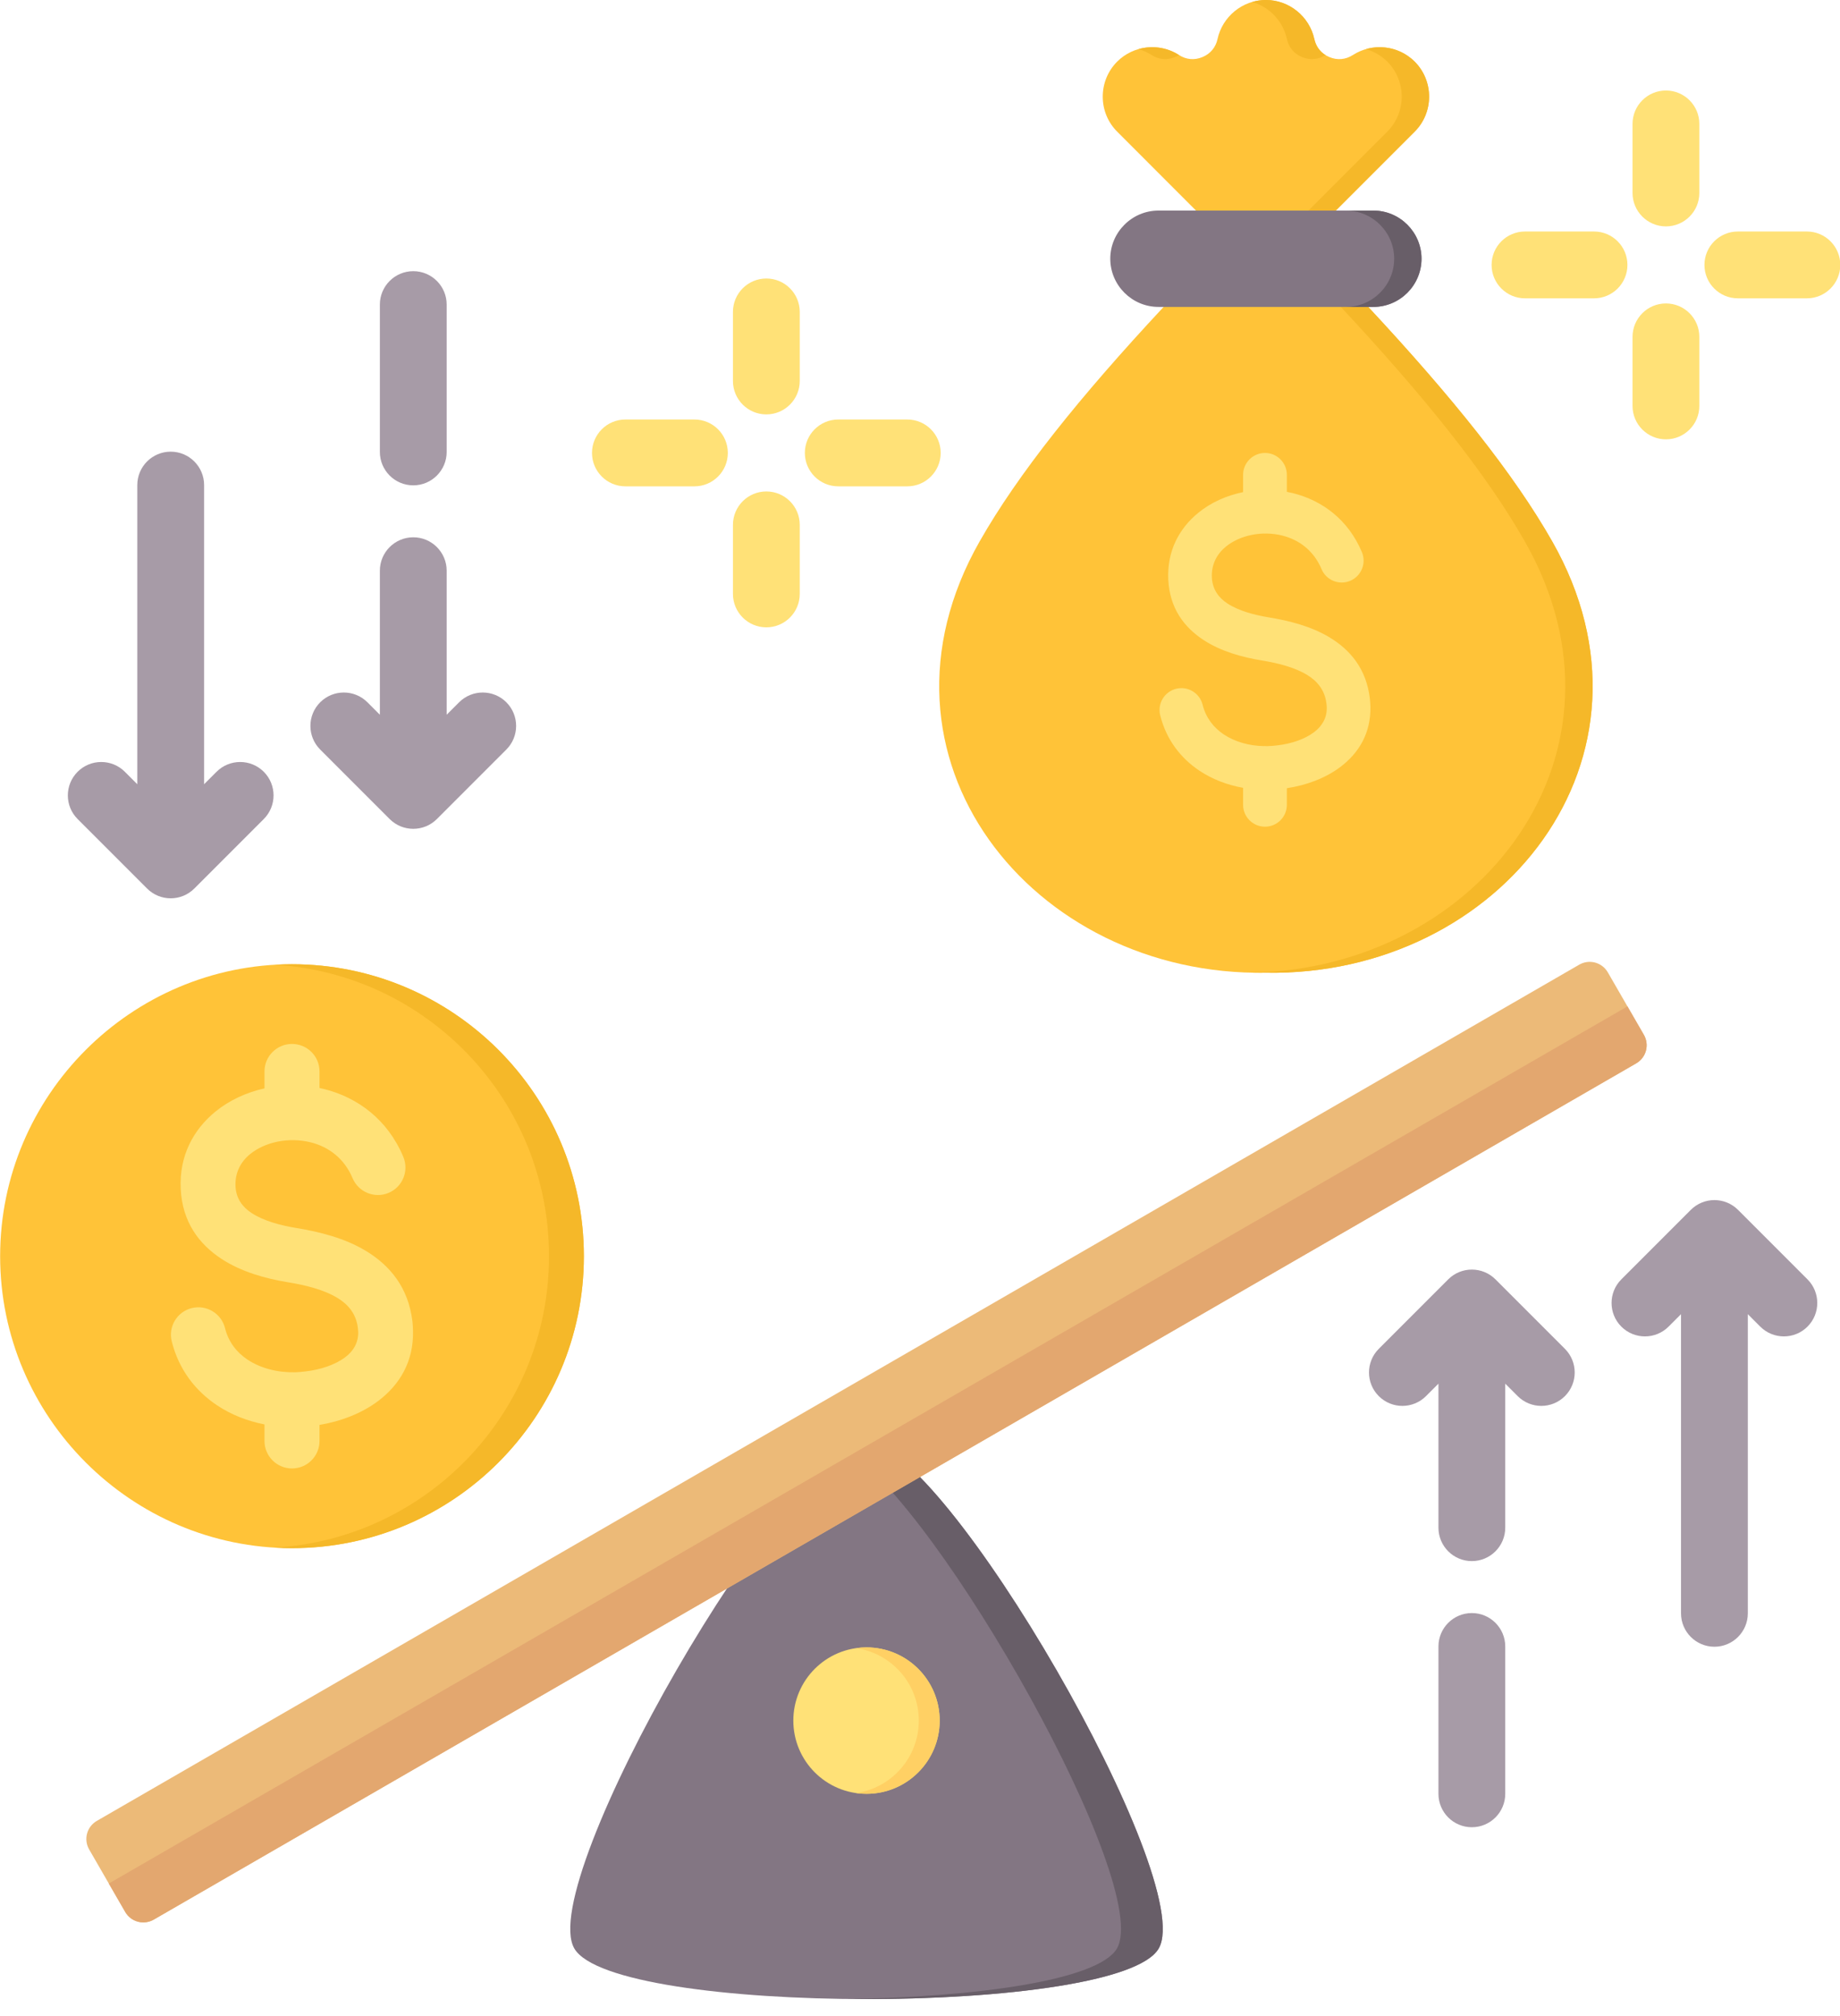 <?xml version="1.0" encoding="UTF-8"?>
<!DOCTYPE svg PUBLIC '-//W3C//DTD SVG 1.0//EN'
          'http://www.w3.org/TR/2001/REC-SVG-20010904/DTD/svg10.dtd'>
<svg clip-rule="evenodd" fill-rule="evenodd" height="482.7" preserveAspectRatio="xMidYMid meet" stroke-linejoin="round" stroke-miterlimit="2" version="1.0" viewBox="34.6 15.7 440.7 482.7" width="440.7" xmlns="http://www.w3.org/2000/svg" xmlns:xlink="http://www.w3.org/1999/xlink" zoomAndPan="magnify"
><g
  ><g
    ><g
      ><g
        ><g id="change1_1"
          ><path d="M242.138,360.963C260.801,360.963 321.456,466.02 312.124,482.183C302.792,498.346 181.483,498.346 172.151,482.183C162.82,466.02 223.475,360.963 242.138,360.963Z" fill="#837683"
          /></g
          ><g id="change2_1"
          ><path d="M237.138,362.739C239.019,361.584 240.702,360.963 242.138,360.963C260.801,360.963 321.456,466.02 312.124,482.183C307.22,490.677 271.389,494.707 237.138,494.273C268.061,493.882 297.697,489.851 302.124,482.183C310.738,467.263 259.716,376.596 237.138,362.739Z" fill="#685e68"
          /></g
        ></g
        ><g
        ><g id="change3_1"
          ><circle cx="242.138" cy="427.634" fill="#ffe177" r="17.527"
          /></g
          ><g id="change4_1"
          ><path d="M239.638,410.284C240.454,410.167 241.289,410.106 242.138,410.106C251.811,410.106 259.665,417.96 259.665,427.634C259.665,437.308 251.811,445.161 242.138,445.161C241.289,445.161 240.454,445.101 239.638,444.984C248.129,443.769 254.665,436.459 254.665,427.634C254.665,418.809 248.129,411.498 239.638,410.284Z" fill="#ffd064"
          /></g
        ></g
        ><g
        ><g id="change5_1"
          ><path d="M426.493,270.277C427.641,269.614 428.479,268.522 428.823,267.241C429.166,265.96 428.986,264.595 428.323,263.447C425.866,259.192 422.138,252.735 419.681,248.479C419.018,247.331 417.926,246.493 416.645,246.15C415.365,245.806 414,245.986 412.851,246.649C374.669,268.693 95.964,429.604 57.782,451.648C56.634,452.311 55.796,453.404 55.453,454.684C55.109,455.965 55.289,457.33 55.952,458.479C58.409,462.734 62.137,469.191 64.594,473.446C65.257,474.595 66.349,475.433 67.63,475.776C68.911,476.119 70.275,475.94 71.424,475.276C109.606,453.232 388.311,292.322 426.493,270.277Z" fill="#ecba78"
          /></g
          ><g id="change6_1"
          ><path d="M60.664,466.639L424.393,256.64L428.323,263.447C428.986,264.595 429.166,265.96 428.823,267.241C428.479,268.522 427.641,269.614 426.493,270.277L71.424,475.276C70.275,475.94 68.911,476.119 67.63,475.776C66.349,475.433 65.257,474.595 64.594,473.446L60.664,466.639Z" fill="#e3a76f"
          /></g
        ></g
      ></g
      ><g id="change7_1"
      ><path d="M83.484,203.454L86.464,200.474C89.586,197.352 94.655,197.352 97.777,200.474C100.899,203.596 100.899,208.665 97.777,211.788L81.141,228.424C78.016,231.548 72.951,231.548 69.827,228.424L53.19,211.788C50.068,208.665 50.068,203.596 53.19,200.474C56.312,197.352 61.382,197.352 64.504,200.474L67.484,203.454L67.484,131.834C67.484,127.419 71.068,123.834 75.484,123.834C79.899,123.834 83.484,127.419 83.484,131.834L83.484,203.454ZM141.582,186.817L144.562,183.837C147.684,180.715 152.753,180.715 155.875,183.837C158.998,186.959 158.998,192.029 155.875,195.151L139.239,211.788C136.114,214.912 131.049,214.912 127.925,211.788L111.288,195.151C108.166,192.029 108.166,186.959 111.288,183.837C114.41,180.715 119.48,180.715 122.602,183.837L125.582,186.817L125.582,152.336C125.582,147.921 129.167,144.336 133.582,144.336C137.997,144.336 141.582,147.921 141.582,152.336L141.582,186.817ZM125.582,88.622C125.582,84.206 129.167,80.622 133.582,80.622C137.997,80.622 141.582,84.206 141.582,88.622L141.582,123.897C141.582,128.312 137.997,131.897 133.582,131.897C129.167,131.897 125.582,128.312 125.582,123.897L125.582,88.622Z" fill="#a79ba7"
      /></g
      ><g id="change7_2"
      ><path d="M437.222,330.329L434.242,333.309C431.119,336.431 426.05,336.431 422.928,333.309C419.806,330.187 419.806,325.117 422.928,321.995L439.565,305.359C442.689,302.234 447.754,302.234 450.878,305.359L467.515,321.995C470.637,325.117 470.637,330.187 467.515,333.309C464.393,336.431 459.324,336.431 456.201,333.309L453.222,330.329L453.222,401.949C453.222,406.364 449.637,409.949 445.222,409.949C440.806,409.949 437.222,406.364 437.222,401.949L437.222,330.329ZM379.123,346.966L376.144,349.946C373.021,353.068 367.952,353.068 364.83,349.946C361.708,346.824 361.708,341.754 364.83,338.632L381.467,321.995C384.591,318.871 389.656,318.871 392.78,321.995L409.417,338.632C412.539,341.754 412.539,346.824 409.417,349.946C406.295,353.068 401.225,353.068 398.103,349.946L395.123,346.966L395.123,381.447C395.123,385.862 391.539,389.447 387.123,389.447C382.708,389.447 379.123,385.862 379.123,381.447L379.123,346.966ZM395.123,445.161C395.123,449.577 391.539,453.161 387.123,453.161C382.708,453.161 379.123,449.577 379.123,445.161L379.123,409.886C379.123,405.471 382.708,401.886 387.123,401.886C391.539,401.886 395.123,405.471 395.123,409.886L395.123,445.161Z" fill="#a79ba7"
      /></g
      ><g id="change3_3"
      ><path d="M425.61,45.368C425.61,40.952 429.195,37.368 433.61,37.368C438.026,37.368 441.61,40.952 441.61,45.368L441.61,61.902C441.61,66.317 438.026,69.902 433.61,69.902C429.195,69.902 425.61,66.317 425.61,61.902L425.61,45.368ZM467.368,71.125C471.783,71.125 475.368,74.71 475.368,79.125C475.368,83.541 471.783,87.125 467.368,87.125L450.833,87.125C446.418,87.125 442.833,83.541 442.833,79.125C442.833,74.71 446.418,71.125 450.833,71.125L467.368,71.125ZM441.61,112.883C441.61,117.298 438.026,120.883 433.61,120.883C429.195,120.883 425.61,117.298 425.61,112.883L425.61,96.348C425.61,91.933 429.195,88.348 433.61,88.348C438.026,88.348 441.61,91.933 441.61,96.348L441.61,112.883ZM399.853,87.125C395.437,87.125 391.853,83.541 391.853,79.125C391.853,74.71 395.437,71.125 399.853,71.125L416.387,71.125C420.802,71.125 424.387,74.71 424.387,79.125C424.387,83.541 420.802,87.125 416.387,87.125L399.853,87.125Z" fill="#ffe177"
      /></g
      ><g id="change3_4"
      ><path d="M210.148,90.378C210.148,85.962 213.732,82.378 218.148,82.378C222.563,82.378 226.148,85.962 226.148,90.378L226.148,106.912C226.148,111.327 222.563,114.912 218.148,114.912C213.732,114.912 210.148,111.327 210.148,106.912L210.148,90.378ZM251.905,116.135C256.32,116.135 259.905,119.72 259.905,124.135C259.905,128.551 256.32,132.135 251.905,132.135L235.371,132.135C230.956,132.135 227.371,128.551 227.371,124.135C227.371,119.72 230.956,116.135 235.371,116.135L251.905,116.135ZM226.148,157.893C226.148,162.308 222.563,165.893 218.148,165.893C213.732,165.893 210.148,162.308 210.148,157.893L210.148,141.358C210.148,136.943 213.732,133.358 218.148,133.358C222.563,133.358 226.148,136.943 226.148,141.358L226.148,157.893ZM184.39,132.135C179.975,132.135 176.39,128.551 176.39,124.135C176.39,119.72 179.975,116.135 184.39,116.135L200.924,116.135C205.34,116.135 208.924,119.72 208.924,124.135C208.924,128.551 205.34,132.135 200.924,132.135L184.39,132.135Z" fill="#ffe177"
      /></g
      ><g
      ><g id="change8_2"
        ><path d="M354.561,66.088L362.304,89.18C382.453,110.8 397.142,129.106 406.356,145.294C435.803,197.007 393.909,249.531 337.795,248.582C281.695,249.531 239.788,197.007 269.248,145.294C278.463,129.106 293.138,110.8 313.3,89.18L321.057,66.115L302.174,47.218C297.567,42.611 297.567,35.074 302.174,30.453C306.094,26.533 312.296,25.873 316.973,28.871C318.706,29.985 320.686,30.164 322.598,29.366C324.496,28.582 325.775,27.056 326.215,25.034C327.37,19.725 332.143,15.695 337.795,15.695C343.352,15.695 348.193,19.615 349.39,25.034C349.83,27.056 351.109,28.582 353.007,29.366C354.905,30.164 356.899,29.985 358.632,28.871C363.212,25.928 369.428,26.464 373.431,30.453C378.038,35.074 378.038,42.611 373.431,47.218L354.561,66.088Z" fill="#ffc338"
        /></g
        ><g id="change9_2"
        ><path d="M354.561,66.088L362.304,89.18C382.453,110.8 397.142,129.106 406.356,145.294C435.803,197.007 393.909,249.531 337.795,248.582C336.695,248.596 335.609,248.582 334.522,248.569C388.972,247.468 428.678,195.989 399.796,145.294C390.581,129.106 375.906,110.8 355.744,89.18L348.014,66.088L366.87,47.218C371.478,42.611 371.478,35.074 366.87,30.453C365.399,28.995 363.638,27.991 361.768,27.454C365.77,26.313 370.281,27.317 373.431,30.453C378.038,35.074 378.038,42.611 373.431,47.218L354.561,66.088ZM307.29,27.454C310.495,26.547 314.029,26.987 316.973,28.871L316.986,28.885C316.698,29.064 316.381,29.229 316.037,29.366C314.139,30.164 312.145,29.985 310.412,28.871C309.422,28.238 308.377,27.771 307.29,27.454ZM334.522,16.163C335.567,15.86 336.668,15.695 337.795,15.695C343.352,15.695 348.193,19.615 349.39,25.034C349.747,26.698 350.682,28.032 352.058,28.885C350.325,29.985 348.344,30.164 346.446,29.366C344.548,28.582 343.269,27.056 342.829,25.034C341.88,20.715 338.621,17.359 334.522,16.163Z" fill="#f5b829"
        /></g
        ><g id="change3_5"
        ><path d="M337.204,194.325C337.328,194.325 337.452,194.311 337.575,194.311C337.727,194.311 337.878,194.325 338.029,194.339L338.277,194.325C338.923,194.311 339.693,194.256 340.574,194.146C343.819,193.761 347.065,192.716 349.362,190.969C351.205,189.566 352.443,187.613 352.374,185.055C352.374,184.849 352.347,184.546 352.292,184.106C351.906,180.888 350.063,178.729 347.629,177.257C344.576,175.414 340.56,174.438 336.791,173.819C332.115,173.048 327.04,171.659 322.9,168.95C318.155,165.855 314.745,161.276 314.414,154.454C314.084,147.646 317.014,142.199 321.635,138.445C324.633,135.997 328.361,134.333 332.335,133.521L332.335,129.381C332.335,126.493 334.687,124.141 337.575,124.141C340.477,124.141 342.815,126.493 342.815,129.381L342.815,133.452C343.338,133.549 343.847,133.659 344.342,133.782C351.233,135.529 357.504,140.054 360.791,147.893C361.905,150.562 360.654,153.629 357.985,154.756C355.317,155.87 352.237,154.619 351.122,151.951C349.252,147.495 345.704,144.936 341.811,143.946C340.546,143.616 339.239,143.451 337.96,143.437C337.837,143.451 337.699,143.451 337.575,143.451C337.479,143.451 337.369,143.451 337.273,143.437C336.296,143.465 335.334,143.575 334.385,143.767C332.06,144.235 329.915,145.184 328.223,146.559C326.077,148.306 324.702,150.823 324.853,153.959C325.005,156.847 326.504,158.827 328.594,160.189C331.29,161.949 334.976,162.926 338.469,163.504C343.324,164.301 348.619,165.622 353.034,168.29C358.054,171.316 361.85,175.882 362.689,182.882C362.758,183.432 362.799,184.079 362.827,184.808C362.978,191.203 360.062,195.962 355.675,199.29C352.03,202.055 347.382,203.719 342.815,204.406L342.815,208.381C342.815,211.283 340.477,213.621 337.575,213.621C334.687,213.621 332.335,211.283 332.335,208.381L332.335,204.31C328.581,203.65 325.005,202.288 321.91,200.239C317.399,197.227 313.933,192.798 312.475,186.926C311.788,184.12 313.507,181.287 316.312,180.599C319.104,179.911 321.938,181.617 322.639,184.423C323.409,187.531 325.266,189.896 327.687,191.519C330.369,193.307 333.738,194.243 337.204,194.325Z" fill="#ffe177" fill-rule="nonzero"
        /></g
        ><g id="change1_2"
        ><path d="M312.063,89.18L363.528,89.18C369.882,89.18 375.067,83.995 375.067,77.641C375.067,71.3 369.882,66.115 363.528,66.115L312.063,66.115C305.722,66.115 300.524,71.3 300.524,77.641C300.524,83.995 305.722,89.18 312.063,89.18Z" fill="#837683"
        /></g
        ><g id="change2_2"
        ><path d="M356.981,89.18L363.528,89.18C369.882,89.18 375.067,83.995 375.067,77.641C375.067,71.3 369.882,66.115 363.528,66.115L356.981,66.115C363.322,66.115 368.521,71.3 368.521,77.641C368.521,83.995 363.322,89.18 356.981,89.18Z" fill="#685e68"
        /></g
      ></g
      ><g
      ><g id="change8_1"
        ><path d="M104.532,386.349C66.031,386.349 34.632,354.951 34.632,316.449C34.632,277.947 66.031,246.549 104.532,246.549C143.034,246.549 174.443,277.947 174.443,316.449C174.443,354.951 143.034,386.349 104.532,386.349Z" fill="#ffc338"
        /></g
        ><g id="change9_1"
        ><path d="M166.096,316.449C166.096,279.245 137.033,248.831 100.37,246.668C101.743,246.593 103.138,246.549 104.532,246.549C143.142,246.549 174.443,277.839 174.443,316.449C174.443,355.059 143.142,386.349 104.532,386.349C103.138,386.349 101.743,386.306 100.37,386.23C137.033,384.068 166.096,353.654 166.096,316.449Z" fill="#f5b829"
        /></g
        ><g id="change3_2"
        ><path d="M131.195,292.663C132.6,296.025 131.022,299.885 127.67,301.291C124.318,302.696 120.458,301.118 119.042,297.766C117.053,293.009 113.258,290.262 109.106,289.214C106.457,288.543 103.689,288.5 101.105,289.019C98.607,289.527 96.315,290.544 94.51,292.003C92.271,293.82 90.855,296.447 91.006,299.701C91.147,302.664 92.704,304.707 94.866,306.113C97.786,308.027 101.818,309.086 105.657,309.713C111.171,310.622 117.182,312.124 122.21,315.163C128.016,318.666 132.395,323.942 133.379,332.04C133.455,332.667 133.498,333.413 133.519,334.268C133.703,341.685 130.319,347.21 125.237,351.069C121.215,354.118 116.144,356 111.128,356.843L111.128,360.681C111.128,364.325 108.176,367.266 104.543,367.266C100.899,367.266 97.948,364.325 97.948,360.681L97.948,356.724C93.872,355.924 89.979,354.41 86.606,352.162C81.405,348.691 77.416,343.588 75.729,336.819C74.864,333.294 77.016,329.737 80.54,328.872C84.065,328.007 87.633,330.159 88.498,333.684C89.32,336.971 91.288,339.479 93.861,341.198C97.05,343.317 101.148,344.334 105.3,344.236C105.992,344.215 106.835,344.15 107.808,344.031C111.333,343.609 114.836,342.496 117.312,340.614C119.204,339.187 120.458,337.187 120.394,334.57C120.394,334.386 120.361,334.062 120.307,333.586C119.896,330.235 117.983,327.986 115.42,326.44C112.101,324.429 107.689,323.358 103.548,322.688C98.218,321.812 92.444,320.212 87.709,317.13C82.216,313.541 78.27,308.232 77.881,300.318C77.502,292.457 80.886,286.154 86.227,281.807C89.536,279.115 93.612,277.234 97.948,276.272L97.948,272.217C97.948,268.573 100.899,265.633 104.543,265.633C108.176,265.633 111.128,268.573 111.128,272.217L111.128,276.174C111.517,276.261 111.906,276.347 112.295,276.445C120.21,278.456 127.411,283.656 131.195,292.663Z" fill="#ffe177" fill-rule="nonzero"
        /></g
      ></g
    ></g
  ></g
></svg
>
